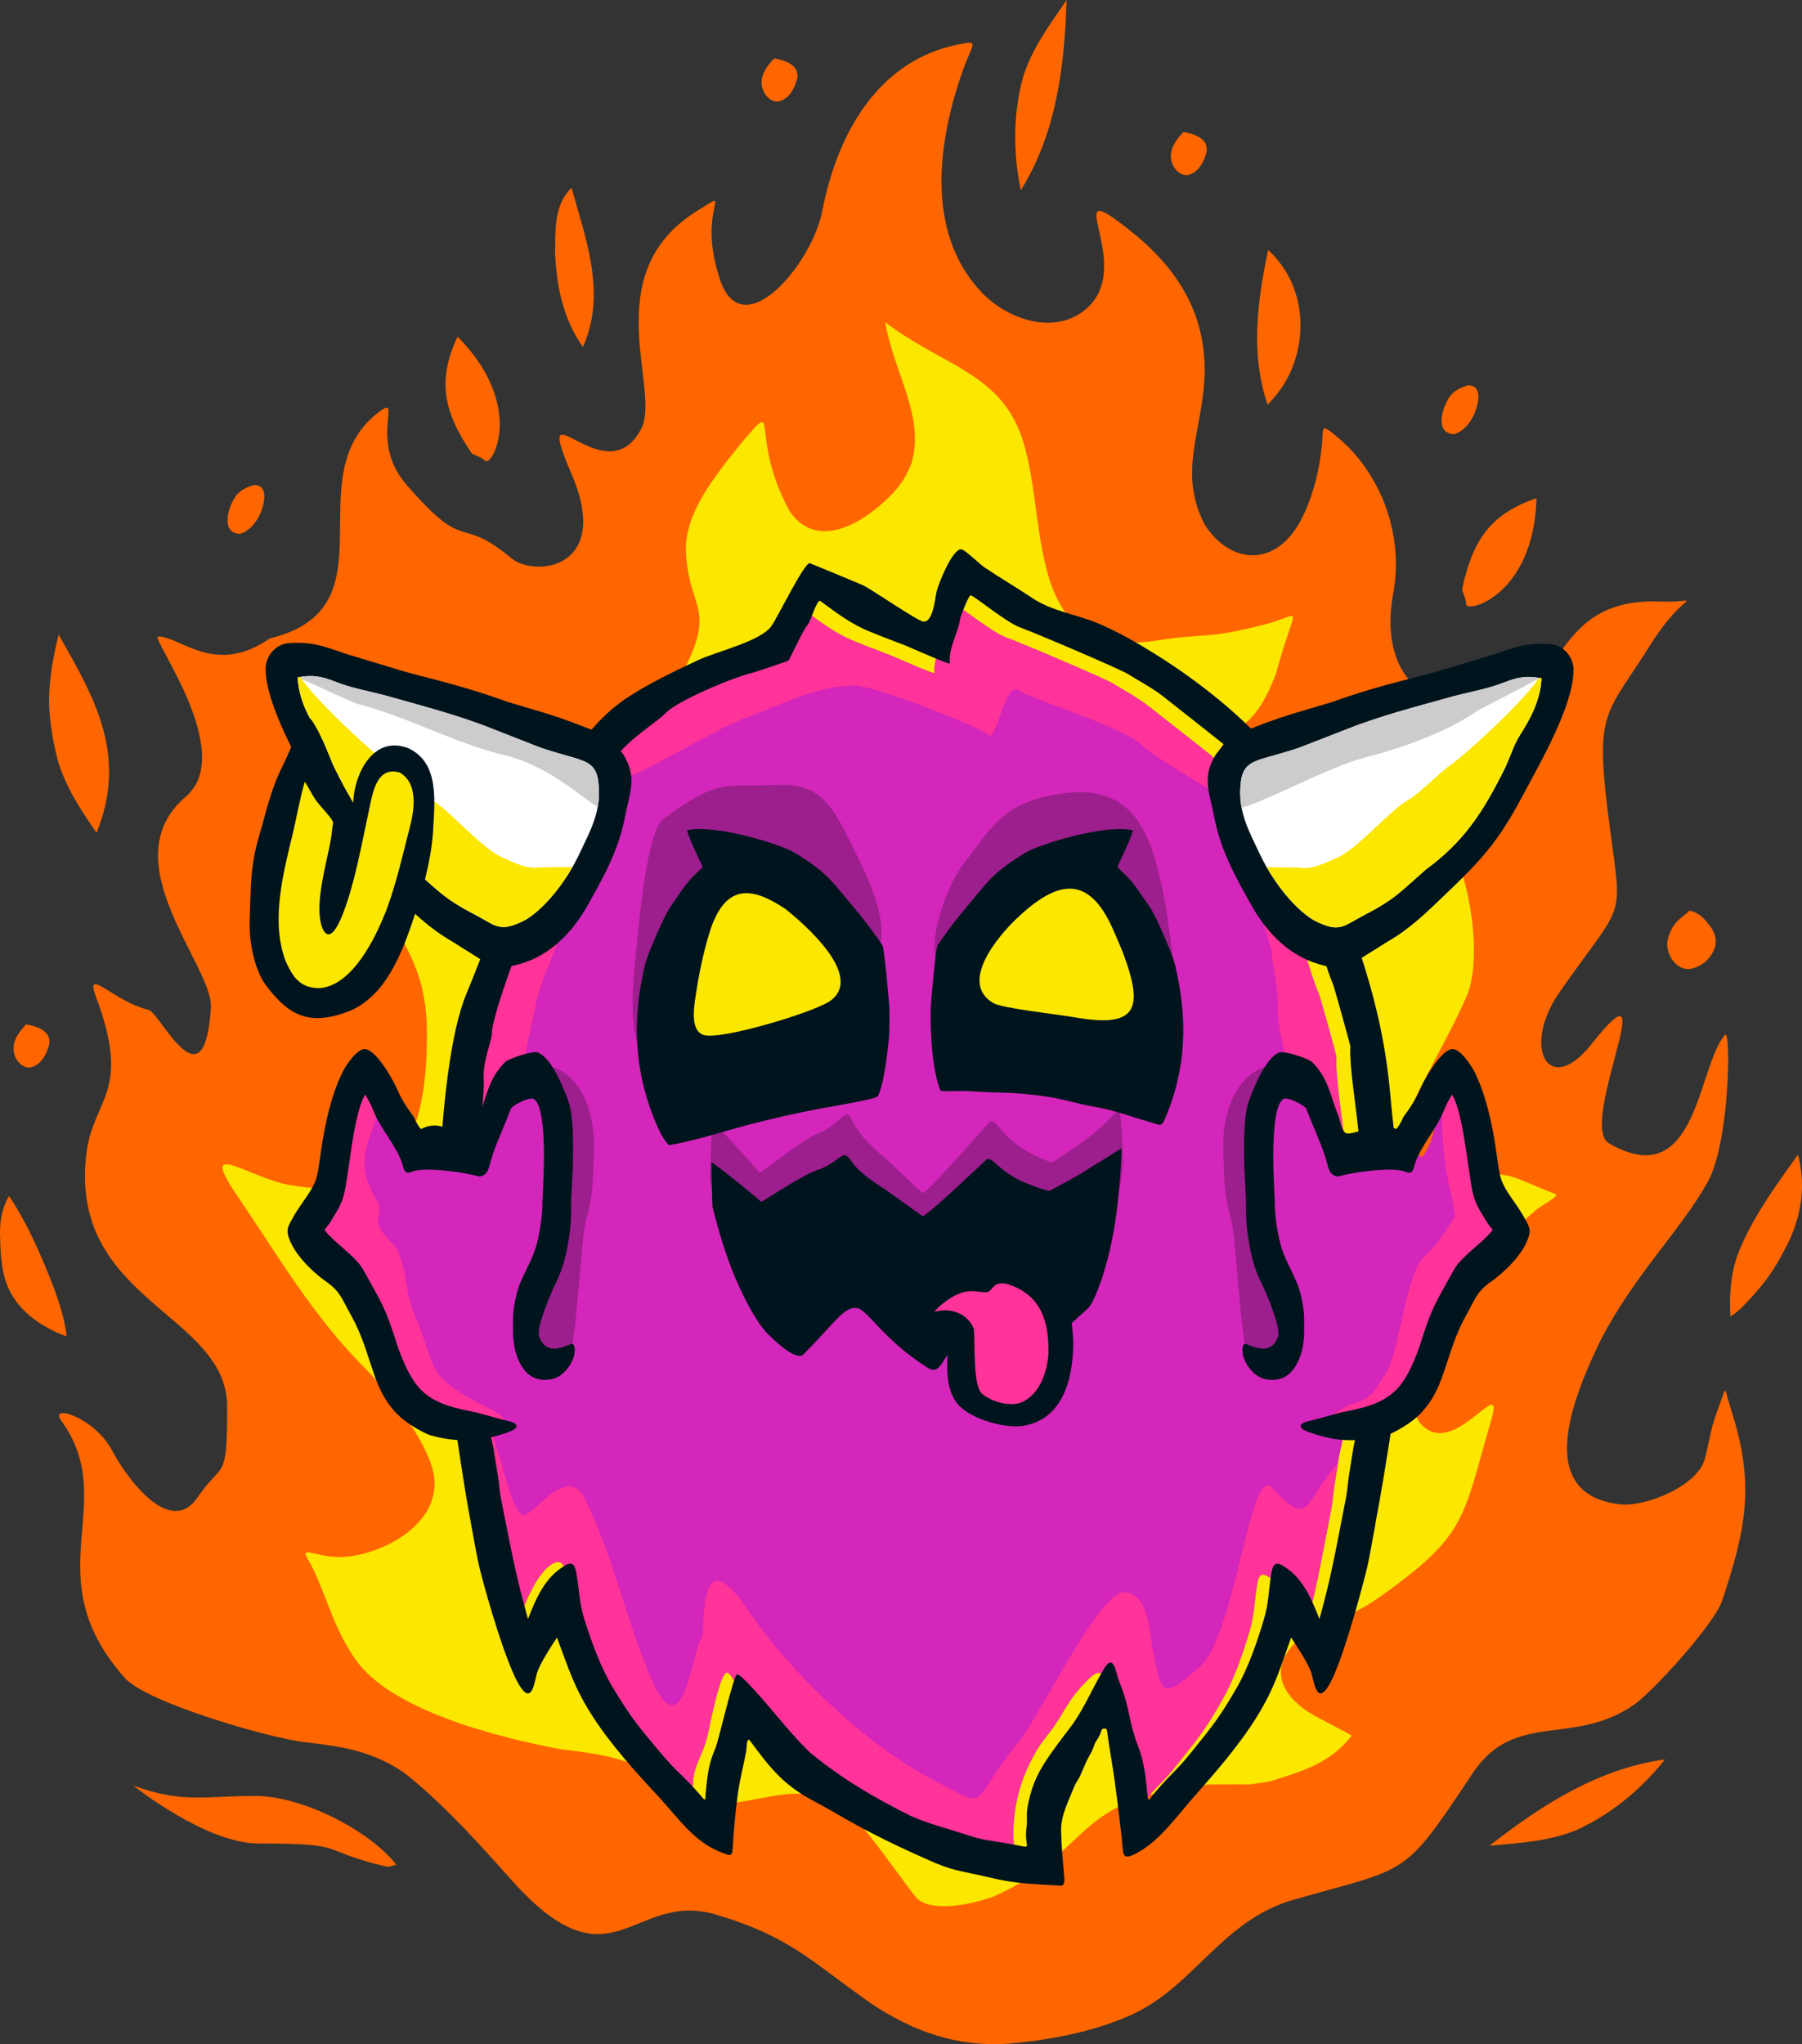 <?xml version="1.0" encoding="UTF-8"?>
<!DOCTYPE svg PUBLIC "-//W3C//DTD SVG 1.1//EN" "http://www.w3.org/Graphics/SVG/1.1/DTD/svg11.dtd">
<!-- Creator: CorelDRAW 2020 (64-Bit) -->
<svg xmlns="http://www.w3.org/2000/svg" xml:space="preserve" width="716.105mm" height="812.133mm" version="1.1" shape-rendering="geometricPrecision" text-rendering="geometricPrecision" image-rendering="optimizeQuality" fill-rule="evenodd" clip-rule="evenodd"
viewBox="0 0 42566.38 48274.44"
 xmlns:xlink="http://www.w3.org/1999/xlink"
 xmlns:xodm="http://www.corel.com/coreldraw/odm/2003">
 <rect x="0" y="0" width="42566.38" height="48274.44" fill="#333333" stroke="none"/>
 <g id="Layer_x0020_1">
  <g id="_1717689742752">
   <g>
    <g>
     <path fill="#FF6600" d="M7245.35 41148.86c-825.76,-82.36 -3777.5,-937.66 -4292.76,-1517.72 -2166.79,-2439.44 -89.06,-4123.6 -1505.61,-6080.2 -303.46,-419.35 798.24,-74.64 1206.65,711.84 299.91,577.34 1349.64,2072.31 2013.83,1098.6 603.68,-884.94 697.56,-329.69 697.56,-2145.64 0,-2216.17 -3776.16,-2490.27 -3319.34,-6007.78 166.4,-1280.4 1067.14,-1404.23 224.3,-3660.31 -283.22,-758.08 403.58,103.38 1237.65,298.9 272.46,64.05 1322.76,2359.54 1473.73,-54.69 60.9,-973.3 -2376.21,-3457.98 -595.85,-4975.36 1225.23,-1044.32 -861.59,-3784.88 -645.76,-3784.46 537.17,1.07 1333.11,944.72 2636.65,42.54 2968.74,-713.73 589.84,-3790.87 2548.86,-5326.16 634.84,-497.28 -244.46,632.69 671.7,1692.7 1465.83,1695.81 1200.73,676.87 2482.2,1741.31 554.57,460.58 2382.46,253.16 1423.9,-1982.4 -980.06,-2285.47 795.95,554.35 1645.12,-1077 478.17,-918.44 -1072.76,-3653.66 1313.34,-5138.61 945.19,-588.42 -42.63,-107.57 552.03,1634.48 540.97,1584.88 2220.88,-452.37 2418.29,-1686.29 372.59,-1842.88 1349.17,-3537.88 3255.6,-3892.7 431.35,-80.31 304.33,-37.85 76.48,567.24 -604.31,1676.19 -924.15,3842.68 396.94,5269.01 626.3,676.12 1766.6,1063.87 2509.48,406.79 1199.22,-1060.75 -802.04,-3312.56 1085.65,-1787.62 1100.51,889.05 1767.39,1981.09 1695.34,3460.61l-16.61 212.35c-117.92,1196.48 -568.01,2064.76 20.96,3218.46 569.44,893.64 1581.37,1026.42 2191.94,38.35 355.1,-574.47 562.72,-1444.38 591.27,-2124.04 10.28,-245.44 33.06,-239.85 308.44,-16.5 1057.65,858.09 1600.04,2285.15 1375.67,3661.21 -318.65,1607.63 352.65,2758.21 2004.73,2758.21 2151.91,0 1533.44,-2611.8 4301.78,-2498.48 1036.14,42.45 613.18,-344.06 -238.13,1012.79 -1030.76,1642.77 -1304.56,1542.59 -1023.41,3860.01 342.45,2821.93 518.66,1992.99 -1127.96,4351.46 -906.2,1297.98 -263.61,2515.48 759.25,1221.77 1763.99,-2231.03 -340,1917.77 406.59,2348.46 2089.83,1205.43 2083.43,-1801.91 2740.26,-2559.49 147.82,-170.47 115.95,2527.3 -403.58,3466.85 -613.97,1110.5 -1727.69,2189.4 -2523,3721.4 -566.04,1176.12 -1685.85,3647.83 444.87,3896.31 590,68.73 1851.06,-428.15 2011.61,-1089.98 149.16,-614.95 120.77,-676.05 360.33,-1311.11 157.86,-418.46 79.25,-376.66 259.88,182.37 566.19,1753.13 343.01,2810.68 -217.57,4498.12 -181.43,545.98 -1627.72,2135.62 -2072.11,2447.24 -1435.77,1006.88 -2823.7,131.3 -3814.91,1616.5 -1665.05,2506.69 -1485.05,2210.76 -4231.55,2993.63 -1715.83,488.98 -2352.64,2068.53 -3877.87,2738.91 -892.91,392.42 -1914.81,579.89 -2877.4,663.24 -1185.14,77.84 -2226.5,-281.98 -3215.66,-943.08 -1428.18,-994.64 -1902.78,-1580.69 -3693.03,-2112.05 -1963.53,-566.1 -2436.63,1841.48 -4803.2,-799.22 -381.84,-426.09 -749.84,-839.53 -1145.68,-1252.08 -436.73,-449.41 -925.26,-924.43 -1417.98,-1305.28 -740.43,-495.23 -1426.44,-607.31 -2283.92,-703.38z"/>
     <path fill="#FF6600" d="M9366.48 44042.06c-624.4,-805.21 -2218.88,-1629.47 -3328.74,-1629.47 -1187.61,0 -1732.69,180.07 -2884.33,-244.13 -12.4,-4.52 1701.07,1366.7 2954.7,1366.7 2196.55,0 1358.91,155.85 3019.9,546.22 62.57,14.7 227.46,-53.46 238.46,-39.33z"/>
     <path fill="#FCE700" d="M28554.23 42140.96c-3270.46,303.41 -2730.29,1597.03 -5057.07,2634.05 -451.52,177.12 -1418.06,401.95 -1817.85,74.72 -134.21,-109.87 -1129.22,-1585.37 -1586.99,-2006.37 -1381.28,-1270.63 -2872.1,492.69 -4267.06,-667.83 -776.97,-646.4 -1630.96,-752.41 -2589.59,-867.45 -1395.91,-265.64 -3989.46,-891.34 -4844.17,-2127 -582.41,-842 -693.05,-1626.75 -1134.53,-2389.02 -171.54,-296.1 236.63,-0.33 829.88,-22.91 945.19,-35.97 2534.47,-845.2 2106.36,-2160.33 -236.08,-725.32 -970.5,-1679.31 -1518.11,-2243.19 -1271.42,-1259.79 -2080.42,-2671.82 -3083.42,-4147.08 -870.84,-1280.82 120.84,-521.43 1092.68,-265.07 2681.1,552.13 3406.74,-1030.61 3401.75,-3555.94 -4.98,-2581.01 -1676.36,-2415.13 -1339.2,-5868.11 56.7,-581.04 214.25,-1017.72 416.24,-1554.5 168.93,-525.77 139.04,-546.55 747.78,-22.09 622.35,624.97 2066.5,2697.77 2922.32,1648.44 628.52,-770.64 167.27,-1218.81 1578.45,-1365.72 1062,-81.29 1130.89,-271.39 1655.24,-1243.45 923.12,-1711.17 170.51,-1532.25 132.55,-3063.91 26.97,-751.1 499.76,-1414.17 927.31,-1982.32l159.84 -202.74 299.59 -369.84c851.07,-987.84 95.69,-68.98 1072.12,1710.19 616.74,873.77 1595.3,340.44 2223.65,-230.74 317.46,-288.63 484.5,-506.32 647.18,-906.21 327.51,-1127.43 -410.94,-2114.27 -618.87,-3337.6 1266.92,964.59 2504.25,1161.09 3101.06,2410.62 873.84,1829.66 -80.99,5637.45 3322.11,5105.59 1206.34,-188.53 1110.56,-10.84 2568.87,-385.94 917.03,-235.83 708.24,-571.76 236.16,1178.42 -917.43,2382.79 -1513.99,-18.88 -1504.26,4469.05 -81.46,2694.98 -395.99,2248.77 2571.48,1719.3 1002.29,-178.76 828.21,-401.45 1524.82,-1103.44 271.04,-251.76 1175.33,-970.92 1486.39,-1109.11 504.34,791.41 811.37,2752.29 425.57,3637.48 -452.78,1038.82 -1058.28,1973.77 -1516.36,3088.3 -364.36,886.26 -680.4,660.28 -812.24,936.76 165.93,759.39 1128.04,883.38 1753.63,692.71l146.63 -65.93c1258.3,-724.33 1293.73,-456.97 2525.69,14.69 117.05,44.75 -296.35,246.18 -453.73,374.28 -1866.96,1612.14 -1472.71,1529.86 -2582.4,3586.41 -237.5,471.17 -566.19,1330.08 86.92,1638.26 734.73,346.68 1747.93,-1332.47 1434.58,-260.06 -694.31,2376.05 -565.16,2701.96 -2636.41,4179.76 -464.64,331.49 -872.19,480.45 -1386.34,697.48 -960.53,412.54 -1362.85,1257.66 -368.47,1968.68 340.64,224.99 737.66,392.75 1096.09,607.4 -528.31,672.1 -1180.95,838.22 -1949.21,1084.64l-468.13 66.68c-315.49,-5.5 -641.33,0 -958.55,0z"/>
     <path fill="#FF6600" d="M11140.64 10701.92c-678.83,-995.55 -807.67,-1734.33 -332.07,-2753.69 1633.16,1656.56 803,3108.58 646.08,2930.4 -73.25,-83.1 -290.03,-141.56 -314.01,-176.71z"/>
     <path fill="#FF6600" d="M34539.29 13912.26c247.46,-1179.28 690.87,-1784.08 1755.4,-2147.47 -62.81,2325.4 -1684.99,2732.93 -1665.24,2496.32 9.17,-110.39 -98.89,-307.21 -90.16,-348.84z"/>
     <path fill="#FF6600" fill-rule="nonzero" d="M42471.73 27266.24c212.3,819.91 54.59,1581.17 -344.62,2301.83 -192.42,372.93 -428.91,711.75 -703.72,1011.08 -170.52,183.06 -336.84,385.21 -547.64,507.8 -33.41,-514.11 11.05,-1048.5 197.63,-1527.66 339.07,-835.01 885.83,-1575.96 1398.36,-2293.05z"/>
     <path fill="#FF6600" fill-rule="nonzero" d="M40374.86 21844.54c103.3,128.96 178.81,289.83 147.8,470.62 0.7,1.09 -5.75,30.43 -13.5,59.47 -94.93,274.86 -332.19,469.93 -595.31,508.49 -289.86,30.14 -533.65,-285.86 -532.34,-602.55 15.85,-155.42 84.31,-339.1 184.39,-461.41 94.84,-128.16 234.03,-197.25 336.98,-313.71 197.89,29.74 347.09,170.09 471.98,339.09z"/>
     <path fill="#FF6600" fill-rule="nonzero" d="M34678.98 9099.02c305.02,1.49 265.04,332.85 188.22,568.75 -85.27,259.69 -276.01,517.21 -518.84,585.9 -426.7,-8.42 -312.16,-548.13 -143.88,-820.32 97.46,-193.29 293.08,-281 474.5,-334.33z"/>
     <path fill="#FF6600" fill-rule="nonzero" d="M24171.57 1802.3c224.71,-691.76 619.52,-1209.76 1024.01,-1802.3 -52.61,1611.7 -245.7,3140.72 -1080.53,4491.93 -3.13,-12.49 -6.1,-24.98 -9.32,-37.86 -178.2,-868.49 -172.02,-1798.34 65.85,-2651.76z"/>
     <path fill="#FF6600" fill-rule="nonzero" d="M1575.3 31555.88c-41.69,-12.27 -82.9,-25.52 -123.95,-40.78 -553.26,-231.44 -1072.99,-598.59 -1302.66,-1215.32 -125.79,-362.81 -139.38,-766.28 -148.56,-1161.55 -3.17,-307.98 48.38,-618.7 215.05,-893.23 442.88,664.78 766.05,1420.13 1062.9,2181.72 128.57,368.17 250.79,725.69 297.21,1129.16z"/>
     <path fill="#FF6600" fill-rule="nonzero" d="M617.53 24191.32c269.31,44.41 676.05,178.52 512.31,575.3 -69.07,217.17 -221.4,414.02 -431.22,444.95 -189.17,1.78 -349,-184.46 -375.47,-391.62 0,-0.8 0,-1.49 -0.35,-1.88 -0.61,-6.25 -1.31,-12.09 -1.91,-18.34 0,-0.79 0,-1.09 0,-1.88 -17.07,-248.29 149.11,-449.71 296.65,-606.52z"/>
     <path fill="#FF6600" fill-rule="nonzero" d="M1384.65 14984.22c815.34,1447.02 1654.3,2822.37 895.45,4683.3 -361.99,-526.62 -727.91,-1069.91 -915.96,-1714.05 -105.78,-411.59 -180.89,-835.93 -204.06,-1270.72 -16.07,-568.13 88.53,-1138.93 224.57,-1698.53z"/>
     <path fill="#FF6600" fill-rule="nonzero" d="M13500.25 4435.36c324.9,1169.95 839.14,2496.4 269.63,3758.82 -3.3,-5.49 -6.83,-10.44 -10.24,-15.35 -443.49,-621.87 -619.93,-1412.24 -648.44,-2235.87 9.07,-515.46 -22.85,-1115.05 389.04,-1507.6z"/>
     <path fill="#FF6600" fill-rule="nonzero" d="M6000.7 11452.65c305.01,1.49 265.04,332.85 188.22,568.75 -85.27,259.69 -276.01,517.21 -518.84,585.9 -426.69,-8.42 -312.16,-548.13 -143.88,-820.32 97.46,-193.29 293.08,-281 474.51,-334.33z"/>
     <path fill="#FF6600" fill-rule="nonzero" d="M29954.3 5901.8c1048.93,964.69 932.38,2544.18 181.81,3439.28 -61.27,74.9 -125.57,147.56 -193.02,216.79 -420.67,-1240.82 -228.84,-2482.21 11.2,-3656.07z"/>
     <path fill="#FF6600" fill-rule="nonzero" d="M27956.13 3117.11c269.31,44.4 676.05,178.51 512.31,575.29 -69.07,217.17 -221.4,414.02 -431.22,444.95 -189.18,1.78 -349,-184.46 -375.48,-391.62 0,-0.79 0,-1.49 -0.34,-1.88 -0.61,-6.24 -1.31,-12.09 -1.92,-18.34 0,-0.79 0,-1.09 0,-1.88 -17.07,-248.29 149.12,-449.71 296.65,-606.51z"/>
     <path fill="#FF6600" fill-rule="nonzero" d="M37223.27 43224.41c-675.73,269.12 -1326.47,296.36 -2040.72,363.8 1273.44,-989.29 2573.05,-1817.68 4145.88,-2038.79 -7.6,10.39 -15.32,20.65 -23.18,31.36 -554.24,691.99 -1273.49,1281.33 -2081.98,1643.63z"/>
    </g>
    <path fill="#FF6600" fill-rule="nonzero" d="M18287.79 1378.93c269.31,44.4 676.05,178.51 512.31,575.29 -69.07,217.18 -221.4,414.03 -431.22,444.95 -189.18,1.78 -349,-184.46 -375.48,-391.62 0,-0.79 0,-1.49 -0.34,-1.88 -0.61,-6.25 -1.31,-12.1 -1.92,-18.34 0,-0.8 0,-1.09 0,-1.88 -17.07,-248.3 149.12,-449.71 296.65,-606.52z"/>
   </g>
   <path fill="#D426BA" d="M26786.7 42546.71c3.09,22.24 8.87,43.72 11.57,62.88 15.82,109.95 -0.64,213.6 69.44,122.81 168.08,-217.71 350.69,-419.48 543.45,-613.92 244.2,-246.27 356.73,-404.31 571.1,-670.51 414.6,-514.51 578.94,-754.6 911.24,-1344.22 261.95,-465.01 477.22,-1086 624.34,-1593.06 114.19,-393.25 109.44,-654.3 166.53,-1029.42 26.24,-172.71 50.54,-375.12 247.42,-264.4 480.7,270.19 698.41,771.19 897.22,1278.12 55.55,-195.21 104.68,-387.08 152.65,-582.41 185.56,-755.38 314.42,-1517.06 464.87,-2276.17 39.22,-197.9 41.79,-358.4 71.63,-538.3 34.98,-210.51 65.46,-424.88 101.72,-639.13 33.18,-194.95 136.18,-582.41 143.38,-742.9 29.71,-654.94 83.46,-1019.39 233.66,-1671.63 55.55,-241.89 77.67,-529.05 101.72,-774.54 31.38,-321.11 25.46,-635.91 16.2,-957.02 -9.26,-318.02 -25.33,-632.82 -60.18,-947.63 -4.5,-40.9 -7.2,-79.6 -18.52,-119.6 -127.57,-454.46 -229.55,-1555.12 -258.99,-2043.14 -39.87,-661.11 -238.16,-1712.52 -210.39,-2254.05 0,-18.9 -381.29,-1416.88 -418.58,-1492.23 -106.09,-214.25 -409.33,-1199.42 -430.15,-1413.54 -27.78,-286.51 -453.31,-1482.72 -534.2,-1832.25 -106.35,-459.6 -402.38,-1120.72 -776.98,-1454.43 0,-59.8 -695.84,-792.15 -783.93,-903.52 -9.26,-11.7 -1314.52,-1034.56 -1475.39,-1161.61 -273.78,-216.17 -560.3,-364.32 -839.48,-538.43 -215.65,-134.39 -2266.9,-1002.29 -2543.77,-1098.6 -347.6,-121.01 -1121.62,-770.29 -1197.88,-768.23 -37.04,1.03 -232.37,478.38 -245.23,563.51 -51.83,343.1 -283.56,698.79 -242.79,1045.23 5.53,47.07 -942.1,-378.59 -1045.23,-418.71 -1071.6,-416.39 -1126.38,-390.16 -2025.79,-1057.83 -71.89,-53.24 -238.68,503.33 -293.72,560.42 -99.02,122.17 -180.67,303.24 -291.4,451.25 -353.12,458.32 -409.58,292.43 -907.38,451.24 -488.54,158.95 -1255.62,449.06 -1665.97,745.86 -228.9,165.5 -378.71,302.2 -570.07,498.83 -186.46,191.48 -545.76,418.45 -773.77,622.79 -72.14,64.55 -132.71,125.38 -199.06,195.6 -889.89,976.43 -796.79,888.09 -1355.15,2065.14 -255.65,538.82 -501.79,1225.65 -723.87,1788.26 -27.65,70.21 -112.39,208.07 -152.64,298.99 -197.91,447.52 -841.67,2118.63 -841.67,2531.17 0,182.74 -233.53,680.02 -194.31,1155.31 20.83,251.92 -150.33,1451.34 -48.61,1555.25 -2.31,81.79 -4.89,166.79 -9.26,248.7 -34.84,651.6 -149.04,3711.82 -29.96,4149.17 149.17,548.21 181.19,1360.04 205.75,1923.55 0.9,18.9 1.68,37.68 2.32,56.71 6.17,160.49 119.59,547.43 154.96,742.9 38.71,213.86 68.93,428.36 106.35,639.13 31.9,179.52 34.73,340.01 76.39,538.3 159.46,758.72 301.05,1521.04 499.47,2276.17 51.44,195.6 106.35,387.21 164.22,582.41 172.71,-449.83 475.42,-1355.92 919.85,-1582.51 262.34,-133.74 284.46,236.36 300.01,413.7 51.19,584.09 -15.04,811.96 182.48,1410.2 153.93,466.68 350.81,942.1 597.98,1367.37 358.27,591.93 533.29,829.83 968.98,1344.22 241.51,286.26 420.64,485.71 685.16,752.93 64.68,65.46 507.06,557.73 531.37,563.39 10.41,-11.06 17.1,-655.59 28.55,-746.12 47.71,-378.84 213.6,-569.04 311.08,-928.34 45.52,-167.95 76.13,-334.86 112.39,-504.49 28.16,-120.88 233.79,-1118.15 377.95,-1086.13 97.35,21.61 216.56,283.68 248.57,373.96 144.16,405.6 166.92,1018.36 601.32,1222.57 447.13,182.87 365.21,342.07 675.77,666.26 641.96,576.76 1573.77,1019.64 2360.52,1377.14 316.86,141.2 632.05,289.21 949.55,432.09 748.18,345.67 952,463.08 1807.05,490.47 267.87,8.61 180.8,-97.35 145.95,-343.1 -89.63,-693.65 42.83,-1431.67 349.78,-2057.81 171.29,-349.4 263.62,-480.05 501.4,-783.02 67.64,-86.04 121.65,-166.15 180.04,-258.61l70.73 -115.74c59.92,-100.94 121.27,-199.71 184.66,-298.34 148.02,-228.39 315.32,-412.03 511.04,-599.52 166.15,-147.88 249.87,-140.17 371.78,55.42 202.15,373.96 109.69,967.57 262.72,1431.92 112.65,342.33 241.89,581.9 316.61,950.72 23.4,128.47 40.63,258.61 58.12,387.97l15.31 115.1z"/>
   <path fill="#9C1F8D" d="M12934.09 25169.65c837.64,168.17 1124.71,1213.64 1095.39,1958.5 -26.27,667.67 1.65,1036.11 -194.45,1712.16 -91.06,313.76 -236.08,2935 -371.48,3114.09 -607.4,803.4 -1566.74,179.34 -767.6,-1422.54 500.24,-1002.94 616.76,-2205.91 467.64,-3328.16 -72.99,-549.26 -310.88,-1178.42 -310.88,-1800.18 0,-17.57 79.57,-234.19 81.38,-233.86z"/>
   <path fill="#9C1F8D" d="M29991.77 25169.65c-837.64,168.17 -1124.71,1213.64 -1095.4,1958.5 26.28,667.67 -1.64,1036.11 194.45,1712.16 91.06,313.76 236.08,2935 371.49,3114.09 607.4,803.4 1566.73,179.34 767.6,-1422.54 -500.24,-1002.94 -616.75,-2205.91 -467.64,-3328.16 73,-549.26 310.89,-1178.42 310.89,-1800.18 0,-17.57 -79.57,-234.19 -81.38,-233.86z"/>
   <path fill="#FF3399" d="M31843.69 27995.6c-31.69,-308.42 -54.85,-599.11 -66.51,-793.06 -39.91,-661.1 -238.21,-1712.57 -210.38,-2254.03 0,-18.97 -381.34,-1416.87 -418.62,-1492.26 -106.09,-214.23 -409.34,-1199.44 -430.11,-1413.51 -12.73,-130.64 -107.98,-450.31 -215.63,-792.56 -111.68,11.34 -229.92,41.31 -355.56,93.45 -139.76,58.06 -182.7,158.56 -200.77,288.05 -94.51,41.55 -64.46,-7.64 -125.14,98.38l217.27 706.09c31.94,529.47 173.18,829.6 144.85,1473.7 -13.3,301.44 559.69,2940.34 684.83,3174.61 237.39,444.15 317.13,875.42 975.76,911.14z"/>
   <path fill="#FF3399" d="M12434.67 21260.21c-71.19,185.33 -140.5,366.89 -207.66,537.02 -27.67,70.21 -112.41,208.08 -152.65,298.97 -197.9,447.52 -841.67,2118.62 -841.67,2531.16 0,182.78 -233.53,680.06 -194.36,1155.34 20.85,251.93 -150.27,1451.37 -48.62,1555.24 -2.29,81.79 -4.84,166.77 -9.2,248.72 -5.83,108.55 -13.79,284.28 -22.58,503.44 40.9,8.62 83.43,13.14 127.53,13.14 1723.57,0 1246.08,-58.95 1246.08,-1436.58 0,-1514.18 13.3,-1528.88 319.75,-2919.48 150.02,-680.97 375.34,-1036.77 549.26,-1609.59l-19.63 -79.08c-14.86,-450.81 -332.56,-717.35 -746.25,-798.31z"/>
   <path fill="#FF3399" d="M29671.28 19059.39c-82.03,-116.03 -170.79,-219.9 -264.41,-303.33 0,-59.78 -695.83,-792.15 -783.94,-903.5 -9.28,-11.75 -1314.48,-1034.63 -1475.42,-1161.67 -273.77,-216.12 -560.27,-364.34 -839.45,-538.42 -215.63,-134.42 -2266.92,-1002.28 -2543.81,-1098.6 -347.59,-121.04 -1121.6,-770.31 -1197.88,-768.26 -37.03,1.06 -232.3,478.39 -245.19,563.55 -51.82,343.07 -283.54,698.79 -242.81,1045.23 5.58,47.05 -942.1,-378.62 -1045.23,-418.7 -1071.59,-416.4 -1126.36,-390.2 -2025.75,-1057.87 -71.94,-53.21 -238.71,503.36 -293.72,560.43 -99.03,122.18 -180.73,303.25 -291.42,451.21 -353.09,458.36 -409.58,292.49 -907.36,451.3 -488.57,158.97 -1255.6,449.08 -1666.01,745.84 -228.85,165.54 -378.71,302.18 -570.03,498.85 -186.48,191.49 -545.81,418.45 -773.76,622.75 -72.17,64.62 -132.69,125.39 -199.12,195.6 -225.24,247.16 -387.49,426.09 -513.21,574.55 88.03,4.84 175.72,7.22 262.6,7.22 187.96,0 600.91,-72.42 684.91,-72.42l0 -90.57c296.52,0 2220.44,-1177.43 2810.93,-1387.89 891.35,-317.7 1710.35,-784.68 2645.87,-784.68 446.78,0 3107.03,1017.81 3180.85,1196.48 190.34,-60.68 382,-1250.76 657.49,-1094.08 504.18,286.74 2569.18,902.1 2948.54,1314.48 208.57,226.63 2498.15,1614.36 2597.84,1557.04 1.06,-0.65 34.73,-39.99 89.5,-104.53z"/>
   <path fill="#FF3399" d="M26786.7 42546.71c3.09,22.24 8.87,43.72 11.57,62.88 15.82,109.95 -0.64,213.6 69.44,122.81 168.08,-217.71 350.69,-419.48 543.45,-613.92 244.2,-246.27 356.73,-404.31 571.1,-670.51 414.6,-514.51 578.94,-754.6 911.24,-1344.22 261.95,-465.01 477.22,-1086 624.34,-1593.06 114.19,-393.25 109.44,-654.3 166.53,-1029.42 26.24,-172.71 50.54,-375.12 247.42,-264.4 480.7,270.19 698.41,771.19 897.22,1278.12 55.55,-195.21 104.68,-387.08 152.65,-582.41 185.56,-755.38 314.42,-1517.06 464.87,-2276.17 39.22,-197.9 41.79,-358.4 71.63,-538.3 30.48,-183.64 57.61,-370.1 88.09,-557.08 -841.41,1006.91 -658.67,1549.46 -1570.17,584.99 -508.73,-538.18 -853.63,3504.13 -1697.22,4236.87 -847.2,735.83 -885.13,712.69 -1088.83,-288.44 -101.72,-499.86 -102.36,-1471.92 -711.27,-1471.92 -577.53,0 -1993.12,2943.33 -2464.3,3518.28 -1234.66,1506.51 -628.2,1632.54 -1967.79,947.88 -1631.9,-833.95 -3433.53,-2563.96 -4454.85,-4066.74 -1209.58,-1779.78 -973.74,543.32 -1079.83,680.53 -222.6,287.41 -427.33,2752.74 -1214.47,902.36 -584.86,-1375.09 -885.52,-2877.74 -1552.16,-4208.46 -409.84,-818.13 -1242.63,473.49 -1448.51,406.62 -373.32,-121.27 -650.19,-2291.59 -1171.78,-2929.82 -21.73,-26.49 -47.84,-48.99 -77.29,-67.89 24.44,310.56 37.29,618.03 48.48,874.07 0.9,18.9 1.68,37.68 2.32,56.71 6.17,160.49 119.59,547.43 154.96,742.9 38.71,213.86 68.93,428.36 106.35,639.13 31.9,179.52 34.73,340.01 76.39,538.3 159.46,758.72 301.05,1521.04 499.47,2276.17 51.44,195.6 106.35,387.21 164.22,582.41 172.71,-449.83 475.42,-1355.92 919.85,-1582.51 262.34,-133.74 284.46,236.36 300.01,413.7 51.19,584.09 -15.04,811.96 182.48,1410.2 153.93,466.68 350.81,942.1 597.98,1367.37 358.27,591.93 533.29,829.83 968.98,1344.22 241.51,286.26 420.64,485.71 685.16,752.93 64.68,65.46 507.06,557.73 531.37,563.39 10.41,-11.06 17.1,-655.59 28.55,-746.12 47.71,-378.84 213.6,-569.04 311.08,-928.34 45.52,-167.95 76.13,-334.86 112.39,-504.49 28.16,-120.88 233.79,-1118.15 377.95,-1086.13 97.35,21.61 216.56,283.68 248.57,373.96 144.16,405.6 166.92,1018.36 601.32,1222.57 447.13,182.87 365.21,342.07 675.77,666.26 641.96,576.76 1573.77,1019.64 2360.52,1377.14 316.86,141.2 632.05,289.21 949.55,432.09 748.18,345.67 952,463.08 1807.05,490.47 267.87,8.61 180.8,-97.35 145.95,-343.1 -89.63,-693.65 42.83,-1431.67 349.78,-2057.81 171.29,-349.4 263.62,-480.05 501.4,-783.02 67.64,-86.04 121.65,-166.15 180.04,-258.61l70.73 -115.74c59.92,-100.94 121.27,-199.71 184.66,-298.34 148.02,-228.39 315.32,-412.03 511.04,-599.52 166.15,-147.88 249.87,-140.17 371.78,55.42 202.15,373.96 109.69,967.57 262.72,1431.92 112.65,342.33 241.89,581.9 316.61,950.72 23.4,128.47 40.63,258.61 58.12,387.97l15.31 115.1z"/>
   <path fill="#00141E" d="M11017.52 23468.86c409.97,-981.97 757.82,-2001.61 1165.6,-2990.78 556.57,-1350.01 1347.05,-3149.59 2622.35,-3994.99 500.75,-331.91 1133.06,-636.17 1685.77,-894.13 425.52,-198.43 1456.75,-440.83 1720.62,-790.1 154.7,-204.86 777.24,-1510.37 918.05,-1498.54 9.77,0.77 1217.94,502.04 1265.01,525.7 239.71,121.14 1283.4,843.86 1417.53,853.24 228.9,15.82 272.24,-534.84 309.92,-702.14 43.21,-191.73 376.79,-1014.76 578.17,-1004.21 99.28,5.15 420.77,337.05 561.84,431.19 367.66,245.74 748.56,470.28 1130.88,724.13 470.92,312.87 1036.49,376.79 1558.72,598.23 465.14,197.14 926.41,463.98 1357.34,733.51 963.58,602.48 2091.11,1476.03 2809.84,2376.85 9.65,12.22 20.32,28.67 29.96,40.9 244.59,305.67 446.61,601.06 610.58,950.71 162.16,346.18 284.46,733.65 420.77,1092.43 793.31,2087.25 1466.13,3719.54 1660.57,5931.14 175.54,1997.62 591.29,3788.07 386.17,5820.93 -28.42,281.11 -61.59,481.34 -115.73,761.81 -17.49,91.05 0,78.7 -39.23,138.62 -20.83,31.51 -198.17,1117.64 -217.46,1243.4 -110.08,717.96 -227.88,1435.4 -363.03,2150.14 -3.48,18.78 -3.86,37.94 -6.95,53.63 -68.54,343.35 -125.9,739.56 -208.19,1070.44 -160.49,645.04 -592.32,2221.9 -890.28,2716.74 -280.21,465.39 -343.86,-79.47 -407.01,-289.6 -66.49,-221.32 -346.82,-645.3 -481.08,-846.81 -261.18,730.3 -382.83,1181.16 -804.76,1863.62 -412.79,668.06 -961.65,1299.6 -1463.81,1866.84 -436.72,493.68 -834.73,1073.53 -1382.81,1363.26 -363.15,191.87 -306.83,12.73 -346.95,-340.01 -74.2,-645.04 -148.53,-1285.58 -254.62,-1926.51 -31.25,-190.46 -62.76,-376.28 -86.29,-568.14 -4.5,-37.04 -5.78,-106.09 -53.62,-110.98 -83.08,-6.3 -79.09,30.61 -107.12,105.06 -36.14,96.19 -68.16,133.35 -118.57,217.46 -38.71,64.55 -46.94,135.28 -86.55,210.13 -44.75,84.49 -87.31,155.73 -129.37,244.21 -55.29,117.92 -101.85,242.91 -157.01,357.88 -58.51,117.28 -85.9,119.09 -145.96,272.5 -128.08,322.52 -301.81,652.25 -295.77,1006.4 5.91,337.69 37.29,674.62 67.77,1010.51 5.53,60.44 41.15,292.69 -65.33,286.39 -648.64,-37.04 -1071.6,-39.09 -1716.38,-197.66 -475.68,-117.02 -772.74,-132.84 -1247.52,-331.91 -770.68,-333.7 -1517.45,-689.79 -2244.79,-1110.94l-53.88 -31.12c-203.18,-120.49 -408.94,-232.76 -617.01,-344.25 -692.23,-370.11 -1008.32,-779.81 -1463.94,-1396.18 -93.1,-126.28 -80.89,149.69 -98.63,245.62 -64.43,350.04 -145.7,632.95 -195.98,1000.48 -58.25,426.04 -96.57,849 -121.78,1278.25 -12.09,226.59 -76.13,176.05 -272.75,100.82 -649.93,-249.09 -1007.81,-808.74 -1503.17,-1341.26 -526.74,-566.09 -1098.99,-1197.62 -1530.95,-1866.84 -439.8,-681.31 -568.91,-1133.32 -844.11,-1863.62 -131.81,201.51 -411.25,625.88 -474.01,846.81 -59.8,210.38 -118.69,755.76 -409.32,289.6 -308.25,-494.07 -767.47,-2071.44 -929.63,-2716.74 -83.07,-330.62 -145.06,-726.95 -210.51,-1070.44 -195.85,-1029.16 -327.79,-2074.78 -499.47,-3097.9 -24.82,-148.02 -79.34,-298.99 -85.64,-427.97 -21.61,-453.43 -105.32,-979.26 -145.57,-1441.95 -6.05,-69.31 -10.42,-138.63 -16.2,-207.81 -5.79,-69.31 -13.24,-141.71 -16.2,-210.77 -40.9,-935.15 -41.66,-1870.05 2.31,-2801.87 83.21,-1763.06 275.84,-3478.54 645.17,-4363.41zm16155.36 18995.93c172.96,-217.59 355.83,-419.1 550.39,-613.79 242.53,-242.92 360.07,-400.58 575.86,-667.42 417.81,-516.96 583.7,-752.04 925,-1344.35 264.52,-459.09 477.86,-1082.53 628.96,-1589.84 117.15,-392.99 109.82,-651.86 168.85,-1029.41 26.62,-170.13 52.98,-371.9 252.05,-261.31 480.69,267.09 696.1,768.23 892.72,1275.04 55.55,-195.21 105.84,-386.82 154.96,-582.42 189.17,-755.12 320.85,-1513.84 471.69,-2272.94 38.71,-194.83 42.44,-358.79 71.76,-535.22 35.37,-213.98 66.62,-425.01 101.72,-639.12 32.02,-195.08 141.07,-582.29 147.88,-742.91 27.91,-651.73 78.83,-1016.3 229.03,-1668.54 55.68,-241.76 74.2,-525.71 99.4,-774.41 32.53,-321.11 17.36,-635.91 9.26,-953.93 -8.1,-318.02 -29.96,-632.83 -64.68,-947.63 -4.5,-40.9 -6.81,-79.35 -18.52,-119.6 -131.68,-454.07 -231.73,-1551.91 -261.31,-2040.06 -39.87,-657.77 -238.3,-1709.31 -210.52,-2250.83 0,-18.9 -382.19,-1413.15 -418.58,-1489.02 -102.36,-213.73 -404.82,-1199.42 -425.4,-1410.45 -28.03,-286.51 -453.69,-1482.72 -534.19,-1829.03 -106.86,-459.61 -397.75,-1120.85 -774.8,-1454.43 0,-56.71 -696.35,-790.1 -781.61,-900.44 -9.52,-12.35 -1308.86,-1035.72 -1468.45,-1161.61 -275.2,-217.2 -561.58,-362.65 -837.16,-535.22 -216.94,-135.92 -2262.02,-1003.18 -2536.83,-1098.73 -349.53,-121.65 -1119.18,-770.17 -1195.57,-768.11 -39.22,1.03 -232.11,478.38 -245.1,563.51 -51.83,339.76 -283.95,698.79 -242.79,1045.11 5.15,44.11 -939.27,-380.13 -1038.42,-418.71 -1073.26,-417.81 -1126.25,-390.29 -2023.47,-1057.71 -71.76,-53.37 -236.49,503.07 -293.71,560.3 -100.05,100.18 -356.08,676.94 -455.49,846.94 -25.46,18.77 -793.31,277 -874.2,295.9 -432.47,100.69 -1766.53,662.27 -2032.6,947.5 -180.29,193.28 -691.85,500.37 -1031.48,872.14 -888.35,972.45 -789.32,887.32 -1352.84,2058.84 -116.38,242.02 -724.9,1802.93 -733,1813.35 -195.47,251.02 -995.59,2458.89 -980.55,2798.78 8.1,182.74 -235.07,680.41 -194.18,1155.32 21.61,252.17 -148.14,1451.34 -46.29,1552.03 -2.32,81.92 -5.4,167.05 -9.26,248.83 -30.86,648.52 -168.2,3705.78 -53.24,4142.87 144.16,548.34 169.49,1356.83 191.99,1923.55 0.77,18.9 -0.26,37.81 0,53.5 2.06,160.62 111.49,548.08 145.7,742.91 37.42,214.37 65.97,425.27 103.9,639.12 31.51,176.57 32.54,340.01 71.89,535.22 152.52,758.59 290.24,1517.19 483.27,2272.94 49.76,194.83 104.03,387.21 157.28,582.42 196.5,-506.8 413.95,-1008.33 897.22,-1275.04 201.26,-111.11 228.65,91.43 256.68,261.31 62.24,377.82 57.09,636.17 180.42,1029.41 158.82,507.19 382.96,1127.92 661.24,1589.84 355.44,589.62 525.45,827.65 959.85,1344.35 224.66,267.22 348.49,425.65 598.87,667.42 202.93,195.72 396.59,395.56 578.17,613.79 75.1,90.4 53.11,-12.6 64.68,-122.68 45.26,-435.81 60.05,-667.16 238.29,-1078.67 69.96,-182.35 422.06,-1703.39 500.12,-1718.82 126.02,-24.82 1002.28,1055.27 1122.13,1192.74 110.47,126.93 221.71,251.79 335.38,375.76 79.47,86.16 160.11,167.3 244.08,249.22l47.84 44.49c727.86,599 1523.87,1066.07 2367.21,1482.47 398.01,179.52 904.42,305.8 1329.82,447.52 392.61,130.65 569.04,130.91 957.02,198.81 688.12,120.5 351.97,163.32 440.7,-404.3 17.74,-113.43 -7.85,-242.79 11.7,-391.96 27.52,-209.36 86.03,-426.81 161.13,-624.08l18.14 -45.01c60.82,-144.03 132.07,-277.13 214.24,-409.97 198.04,-317.63 449.44,-632.95 675.13,-933.23 306.71,-436.59 478.9,-876.77 745.61,-1317.47 230.96,-381.67 274.55,73.05 347.47,264.53 147.88,388.75 185.69,516.45 273.01,934.39 33.44,159.84 78.58,318.66 127.44,474.39l19.03 53.24 23.66 62.11c175.02,437.23 193.02,802.44 244.59,1260.76 7.98,64.17 27.91,41.92 59.8,5.79z"/>
   <path fill="#00141E" d="M11971.8 16568.68c205.77,65.23 413.62,124.4 620.74,185.63 476.24,138.33 812.63,255.1 1272.1,436.55 546.66,212.34 487.99,143.36 863.88,632.41 338.96,559.45 137.42,901.65 23.83,1521.67 -166.73,803.79 -523.67,1419.89 -924.23,2127.44 -430.43,716.95 -1027.11,1231.56 -1835.15,1357.29 -356.11,55.41 -586.33,-145.76 -873.12,-320.66 -146.73,-89.49 -291.75,-182.58 -437.2,-274.21 -540.86,-310.2 -926.9,-692.2 -1372.81,-1121.85 -346.16,-331.73 -694.12,-666.95 -999,-1040.96 -321.12,-393.95 -579.78,-819.56 -819.47,-1273.65 -397.13,-752.36 -1221.16,-2150.58 -1215.91,-3008.31 1.9,-310.87 245.55,-579.93 544.75,-601.55 559.82,-40.44 858.93,82.45 1356.07,254.16 426.36,132.11 855.6,255.66 1281.56,389.04 275.97,79.6 554.95,149.64 833.27,221.65 573.85,148.48 1124.85,314.21 1680.7,515.35z"/>
   <path fill="white" d="M11633.7 17212.27c-815.52,-326.88 -1698.3,-551.85 -2547.27,-792.45 -414.78,-108.86 -759.63,-161.66 -1166.39,-320.62 -323.34,-126.35 -533.6,-170.42 -888.28,-102.7 20.29,496.81 255.06,948.48 508.3,1342.34 153.97,239.45 242.68,557.09 379.74,831.72 503.68,1002.87 942.62,1685.57 1839.06,2346.05 575.85,504.25 733.95,705.84 1437.91,1070.92 533.95,276.86 596.55,455.55 1223.26,131.51 513.5,-314.73 1000.35,-992.13 1259.6,-1541.08 283.43,-600.12 537.11,-1036.82 452.81,-1718.96 -45.07,-364.61 -221.02,-456.71 -543.81,-556.05 -86.41,-26.6 -175.64,-49.9 -262.86,-74.81 -183.15,-54.6 -362.17,-105.18 -543.25,-166.97l-63.14 -23.49c-361.15,-143.74 -724.95,-280.45 -1085.69,-425.44z"/>
   <path fill="#CCCCCC" d="M11633.73 17212.24c-815.55,-326.82 -1698.36,-551.81 -2547.25,-792.4 -414.84,-108.88 -759.63,-161.68 -1166.43,-320.65 -323.36,-126.3 -533.58,-170.39 -888.31,-102.73l0.08 1.89c369.18,144.27 1253.96,582.84 1430.59,628.83 1198.7,312.37 2272.91,923.86 3475.64,1212.99 1027.25,247 1787.78,989.8 2181.03,1214.71 32.6,-182.3 40.48,-376.41 13.38,-595.9 -45.08,-364.58 -221.05,-456.64 -543.84,-555.99 -86.39,-26.52 -175.64,-49.92 -262.84,-74.81 -183.12,-54.6 -362.12,-105.19 -543.35,-167.02l-63.07 -23.49c-361.14,-143.7 -724.9,-280.42 -1085.63,-425.43z"/>
   <path fill="#FCE700" d="M7094.66 15985.43c-20.47,3.3 -41.42,6.97 -62.89,11.07 20.28,496.82 255.05,948.48 508.29,1342.36 153.97,239.45 242.67,557.08 379.74,831.72 503.69,1002.87 942.63,1685.57 1839.07,2346.04 575.85,504.25 733.95,705.84 1437.92,1070.92 533.94,276.86 596.54,455.55 1223.26,131.52 423.46,-259.55 828.78,-765.73 1103.3,-1243.13 -209.16,0.77 -780.2,6.54 -783.76,7.1 -309.89,48.72 -578.65,-111.32 -839.92,-217.39 -518.29,-210.41 -1263.47,-1124.3 -1704.6,-1378.03 -314.46,-180.9 -734.15,-642.89 -990.9,-819.07 -392.46,-269.29 -1841.13,-1616.23 -2109.52,-2083.11z"/>
   <path fill="#00141E" d="M6115.07 19761.39c185.14,-616.85 257.83,-1051.03 547.71,-1646.69l33.3 -68.46c111.28,-225.9 198.6,-439.27 289.65,-673.28 34.04,-88.16 68.29,-169.72 106.6,-256.08 172.59,-346.47 273.34,-114.69 400.9,108.57 267.58,468.16 258.95,967.8 618.99,1385.15 199.99,231.83 57.92,212.43 -48.35,428.81 -11.96,24.37 144.96,20.86 242.83,117.06 124.21,122 36.29,59.26 37.22,-166.38 2.58,-624.09 397.62,-1523.32 1141.32,-1368.18 56.75,11.8 102.17,26.52 155.87,45.01 753.18,350.09 624.84,1269.28 584.39,2021.05 -53.86,693.88 -256.91,1381.37 -471.15,2050.1 -279.68,817.07 -655.46,1778.24 -1490.68,2135.5 -917.61,358.14 -1421.47,144.89 -1980.18,-602.94 -277.39,-371.34 -406.98,-1050.81 -386.08,-1549.24 30.63,-729.3 5.91,-1229.18 217.65,-1959.99z"/>
   <path fill="#FCE700" d="M9685.81 19516.24c112.02,-431.12 181.64,-1031.1 -244.11,-1272.66 -564.48,-160.72 -644.39,516.18 -737.78,947.62 -113.55,524.54 -209.88,1040.84 -345.49,1562.61 -47.78,181.23 -444.3,1739.5 -728.95,1197.11 -266.61,-593.47 177.69,-1807.83 216.49,-2361.09 7.25,-103.93 36.91,-155.31 8.24,-204.06 -114.51,-194.47 -325.16,-359.15 -461.39,-593.84 -64.94,-111.86 -122.13,-221.4 -192.6,-330.22 -116.39,380.39 -194.75,859.67 -293.41,1262.36 -223.58,912.19 -485.37,1967.44 -200.47,2855.97l20.9 65.05c45.28,117.87 92.63,208.31 154.66,316.06l77.27 114.56c163.67,191.53 337.97,256.77 587.44,261.19 791.07,-61.87 1342.3,-1217.87 1599.69,-1895.8 228.37,-626.38 373.36,-1282.2 539.51,-1924.86z"/>
   <path fill="#00141E" d="M31472.61 16576.7c-205.77,64.67 -413.63,123.28 -620.74,183.94 -476.24,137.04 -812.63,252.88 -1272.1,433.09 -546.65,210.85 -487.99,142.03 -863.88,630.06 -338.96,558.52 -137.42,901.28 -23.83,1521.61 166.73,804.24 523.68,1421.32 924.24,2129.96 430.43,718.13 1027.11,1234.35 1835.15,1362.28 356.11,56.39 586.33,-144.16 873.12,-318.28 146.73,-89.09 291.74,-181.78 437.2,-273.02 540.86,-308.72 926.9,-689.67 1372.81,-1118.1 346.16,-330.79 694.12,-665.06 998.99,-1038.25 321.12,-393.07 579.78,-817.98 819.47,-1271.41 397.13,-751.29 1221.17,-2147.25 1215.91,-3005 -1.9,-310.87 -245.56,-580.6 -544.75,-603.03 -559.82,-41.97 -858.93,80.1 -1356.07,250.47 -426.36,130.95 -855.6,253.32 -1281.56,385.54 -275.97,78.84 -554.95,148.13 -833.27,219.37 -573.86,146.93 -1124.86,311.15 -1680.7,510.78z"/>
   <path fill="white" d="M31810.69 17221.22c815.52,-324.66 1698.3,-547.22 2547.27,-785.51 414.78,-107.73 759.62,-159.59 1166.39,-317.44 323.34,-125.47 533.59,-168.97 888.28,-100.28 -20.29,496.76 -255.06,947.78 -508.3,1340.96 -153.97,239.04 -242.68,556.43 -379.75,830.68 -503.67,1001.51 -942.62,1683.01 -1839.06,2341.05 -575.85,502.69 -733.95,703.84 -1437.92,1067 -533.95,275.41 -596.54,453.93 -1223.26,128.19 -513.5,-316.12 -1000.34,-994.86 -1259.6,-1544.51 -283.43,-600.89 -537.11,-1038.28 -452.81,-1720.2 45.07,-364.48 221.02,-456.11 543.81,-554.57 86.42,-26.36 175.64,-49.41 262.86,-74.09 183.15,-54.1 362.18,-104.2 543.25,-165.49l63.14 -23.31c361.15,-142.76 724.95,-278.47 1085.68,-422.47z"/>
   <path fill="#CCCCCC" d="M31810.68 17221.19c815.47,-324.59 1698.28,-547.21 2547.25,-785.5 414.84,-107.73 759.64,-159.55 1166.43,-317.45 310.89,-120.63 517.15,-165.46 847.75,-107.74 -580.96,323.94 -1407.6,724.82 -1536.27,814.99 -677.69,474.94 -1806.1,864.65 -2605.55,1067.72 -793.88,201.67 -2360.28,1044.82 -2901.41,1183.26 -35.56,-188.04 -45,-388.07 -16.92,-615.28 45.08,-364.5 221.05,-456.14 543.84,-554.6 86.38,-26.36 175.64,-49.43 262.84,-74.07 183.12,-54.11 362.12,-104.2 543.18,-165.54l63.14 -23.32c361.22,-142.72 724.98,-278.45 1085.71,-422.48z"/>
   <path fill="#FCE700" d="M36349.74 16006.74c20.47,3.35 41.42,7.09 62.89,11.24 -20.28,496.76 -255.06,947.78 -508.29,1340.97 -153.97,239.03 -242.67,556.41 -379.74,830.68 -503.68,1001.5 -942.62,1682.99 -1839.06,2341.03 -575.86,502.69 -733.95,703.85 -1437.92,1067 -533.94,275.41 -596.54,453.93 -1223.26,128.19 -423.46,-260.7 -828.78,-767.98 -1103.31,-1246.14 209.16,1.34 780.2,8.67 783.77,9.24 309.89,49.56 578.65,-109.75 839.92,-215.1 518.29,-209 1263.47,-1120.86 1704.6,-1373.4 314.46,-180.04 734.15,-640.89 990.9,-816.37 392.46,-268.22 1841.13,-1611.22 2109.52,-2077.36z"/>
   <path fill="#D426BA" d="M12819.31 25697.26c455.35,392.56 387.47,1662.15 354.28,2226.08l-2.84 47.55 -3.25 52.52c-10.39,182.53 -16.95,356.08 -15.81,539.21 3.87,279.55 -29.81,526.38 -77.22,801.14 -113.74,602.02 -242.34,738.44 -473.16,1262.27 -124.08,282 -199.16,1011.3 -159.74,1325.56 45.44,359.93 181.6,635.19 88.91,1010.72 -430.78,936.17 -1276.38,595.49 -2049.56,467.8 -889.8,-147.11 -879.34,-568.26 -1199.1,-1239.46 -84.93,-178.56 -224.64,-352.14 -324.67,-551.17 -140.67,-279.65 -241.87,-526.78 -403.41,-804.89 -394.45,-692.97 -266.45,-576.96 -876.88,-1116.7 -260.06,-260.47 -354.34,-601.82 -256.2,-960.31 76.74,-281.26 291.41,-247.81 393.47,-714.26 81.23,-369.85 120.62,-780.84 191.36,-1164.03l19.09 -102.52c9.61,-51.83 17.32,-102.15 25.09,-154.25 46.73,-341.63 160.84,-913.75 467.93,-1122.07 327.3,-221.91 550.01,484.73 589.57,700.57 69.37,369.58 253.76,816.26 499.4,1110.25 469.96,-227.83 1172.97,37.35 1812.49,154.27 118.56,21.64 123.2,-212.82 140.57,-311.56 71.22,-402.73 564.2,-2026.72 1236.01,-1475.9l23.69 19.21z"/>
   <path fill="#FF3399" d="M11902.16 33553.72c-421.9,120.55 -935.85,-43.52 -1421.22,-123.66 -889.79,-147.06 -879.36,-568.23 -1199.11,-1239.43 -84.91,-178.6 -224.66,-352.1 -324.68,-551.15 -140.66,-279.68 -241.91,-526.76 -403.42,-804.88 -394.39,-692.96 -266.46,-577.02 -876.9,-1116.75 -260.05,-260.46 -354.32,-601.81 -256.19,-960.32 76.77,-281.24 291.42,-247.74 393.49,-714.23 81.21,-369.84 120.62,-780.82 191.32,-1164.05l19.13 -102.48c9.61,-51.89 17.32,-102.15 25.13,-154.29 46.72,-341.59 160.78,-913.76 467.88,-1122.08 192.97,-130.81 349.56,61.09 453.68,284.85 2.38,89.51 3.7,194.86 1.89,208.49 -114.72,852.83 -695.75,1310.45 -104.21,2293.44 289.7,481.35 -261.04,439.72 416.4,1096.63 292.08,283.21 289.46,1174.73 487.27,1625.28 595,1355.29 190.18,1448.41 1720.04,2222.34 295.28,149.36 431.84,244.45 409.5,322.29z"/>
   <path fill="#00141E" fill-rule="nonzero" d="M13536.99 27125.38l0 8.62c3.86,313 -12.47,605.69 -24.43,809.39l-18.26 360.07c-2.7,86.93 -3.99,171.67 -3.6,255.14 2.06,156.5 -6.05,301.17 -20.83,442.25 -15.43,145.83 -36.52,281.5 -60.44,420l-1.41 5.4c-92.33,489.18 -192.51,696.48 -339.24,1000.48 -95.67,217.85 -400.96,928.22 -333.7,1138.34 137.47,377.04 435.43,313.01 733.65,181.58 71.37,-32.79 88.09,11.06 105.32,85.9 33.82,299.12 -248.83,684.78 -546.02,738.53 -389.51,70.47 -632.95,-108.67 -785.08,-462.43 -83.33,-193.8 -116.77,-402.12 -123.58,-611.87 -4.76,-431.05 -9,-585.5 103.14,-1009.23l19.54 -65.06c14.79,-47.58 29.58,-85.9 48.22,-131.81 57.1,-129.75 115.22,-249.74 167.18,-357.37 123.07,-254.88 207.17,-429.13 282.39,-825.08 23.02,-135.67 42.57,-261.05 54.91,-376.27 12.6,-121.78 19.68,-240.99 18,-363.8l0 -2.7c5.78,-143.65 33.82,-596.44 37.42,-1086.13 -4.89,-638.48 -60.7,-1277.74 -267.99,-1333.29 -112.01,-29.96 -489.44,163.71 -515.42,241.38 -113.94,300.01 -240.73,583.7 -355.95,878.06 -55.55,141.71 -97.86,276.87 -137.86,423.6 -39.09,151.1 -75.75,262.85 -241.12,294.87l-47.58 -8.23c-359.68,-103.26 -1263.2,-220.03 -1547.66,-107.25 -202.15,80.12 -187.37,-51.57 -247.55,-223.5 -137.6,-392.99 -500.11,-797.56 -655.71,-1183.22 -63.66,-155.34 -116.77,-269.54 -206.79,-412.28 -259.63,406.5 -370.49,1712.4 -477.61,2254.43 -66.87,338.08 -175.15,464.74 -341.94,748.56 -51.44,87.32 -106.35,141.85 -142.36,189.55 24.3,36.65 61.21,80.12 113.55,133.87 229.28,235.33 487.9,415.5 702,663.56l61.09 83.72c52.72,83.33 100.69,172.83 148.27,259.38l156.37 280.99c295,521.97 376.4,805.78 556.05,1359.65 363.67,996.75 660.47,1305.38 1717.28,1505.35 277.51,55.81 562.22,153.03 844.37,220.03 63.53,15.04 309.53,61.47 217.07,176.95 -83.46,104.03 -655.46,240.48 -784.7,259.12 -194.18,28.16 -385.66,30.48 -581.26,22.24l-23.53 -1.03c-33.05,-2.44 -65.97,-5.27 -98.89,-8.23 -33.56,-3.22 -66.1,-7.2 -99.53,-11.57 -144.41,-20.06 -281.62,-50.16 -421.54,-90.66l-31.12 -9.26c-131.81,-52.59 -240.22,-115.35 -361.1,-187.88 -249.86,-151.61 -426.3,-307.6 -599.13,-543.96l-23.28 -32.92c-204.34,-303.88 -287.93,-569.94 -402.63,-912.52 -142.36,-430.29 -236.11,-736.22 -457.55,-1140.65l-35.11 -60.7c-211.15,-390.03 -239.83,-529.81 -623.7,-788.43 -323.04,-244.98 -743.54,-664.59 -837.67,-1069.41 -34.08,-146.48 45.26,-258.48 114.7,-386.57 126.15,-232.37 255.4,-386.56 392.22,-599.9 50.67,-79.09 88.99,-150.2 128.22,-235.59 23.92,-56.97 38.83,-105.32 54.52,-164.86 44.63,-204.85 70.86,-422.69 100.69,-630.76 86.8,-589.87 234.18,-1274.91 499.99,-1810.64 72.14,-145.32 345.54,-576.11 544.09,-546.02 203.69,30.99 462.05,430.42 559.91,594.5 276.61,463.46 166.02,443.01 585.24,1016.3 47.84,125.38 135.03,249.48 153.93,266.83 35.75,32.66 76.77,-67.51 337.18,-73.68 212.18,0.77 667.42,200.22 826.23,190.58 133.87,-8.23 172.07,-321.5 220.93,-438.52 194.56,-480.18 220.03,-852.72 613.92,-1251.38 79.22,-80.24 660.35,-274.17 779.3,-223.76 312.23,132.2 574.31,778.4 694.43,1090.5 64.04,166.66 86.03,309.14 104.42,485.96l8.74 88.35c16.71,203.57 20.57,411 18.39,604.4z"/>
   <path fill="#D426BA" d="M30260.59 25697.26c-455.35,392.56 -387.47,1662.15 -354.28,2226.08l2.84 47.55 3.25 52.52c10.39,182.53 16.95,356.08 15.81,539.21 -3.86,279.55 29.81,526.38 77.22,801.14 113.74,602.02 242.34,738.44 473.16,1262.27 124.08,282 199.16,1011.3 159.74,1325.56 -45.44,359.93 -181.59,635.19 -88.91,1010.72 430.78,936.17 1276.38,595.49 2049.56,467.8 889.81,-147.11 879.34,-568.26 1199.1,-1239.46 84.93,-178.56 224.64,-352.14 324.67,-551.17 140.67,-279.65 241.87,-526.78 403.41,-804.89 394.45,-692.97 266.45,-576.96 876.88,-1116.7 260.06,-260.47 354.34,-601.82 256.2,-960.31 -76.74,-281.26 -291.41,-247.81 -393.47,-714.26 -81.23,-369.85 -120.62,-780.84 -191.36,-1164.03l-19.09 -102.52c-9.61,-51.83 -17.32,-102.15 -25.09,-154.25 -46.73,-341.63 -160.84,-913.75 -467.93,-1122.07 -327.3,-221.91 -550.01,484.73 -589.57,700.57 -69.37,369.58 -135.57,830.15 -381.22,1124.13 -304.24,-147.53 -440.87,-288.46 -786.64,-110.4 -470.22,263.39 -32.76,627.03 -772.36,176.56 -304.41,-185.52 -367.5,21.98 -615.08,67.25 -118.56,21.64 -123.19,-212.81 -140.57,-311.56 -71.22,-402.73 -320.79,-2019.75 -992.6,-1468.93l-23.69 19.21z"/>
   <path fill="#FF3399" d="M31239.08 33569.08c409.75,89.58 897.75,-62.73 1359.89,-139.02 889.79,-147.06 879.35,-568.23 1199.11,-1239.43 84.91,-178.6 224.67,-352.1 324.68,-551.15 140.66,-279.68 241.91,-526.76 403.43,-804.88 394.39,-692.96 266.46,-577.02 876.89,-1116.75 260.06,-260.46 354.32,-601.81 256.19,-960.32 -76.77,-281.24 -291.42,-247.74 -393.49,-714.23 -81.21,-369.84 -120.62,-780.82 -191.32,-1164.05l-19.13 -102.48c-9.61,-51.89 -17.33,-102.15 -25.13,-154.29 -46.72,-341.59 -160.78,-913.76 -467.88,-1122.08 -227.62,-154.29 -404.58,140.33 -504.59,406.79l-0.08 14.13c0,694.85 9.11,1093.34 110.19,1747.14 23.82,154.13 223.76,1026.01 202.25,1058.94 -330.02,504.02 -314.01,541.54 -753.23,980.69 -409.09,409.17 -576.11,2293.03 -887.08,2733.9 -254.55,360.97 -264,586.87 -864.42,735.08 -8.87,2.22 -442.92,259.24 -626.28,392.02z"/>
   <path fill="#9C1F8D" d="M16821.47 26497.21c127.16,77.8 1000.56,1043.19 1125.6,1199.16 27.28,-5.72 1035.28,-796.73 1380.99,-931.74 422.58,-165.31 604.02,-510.41 713.83,-427.73 132.03,99.55 73.94,353.2 860.56,1004.84 54.1,44.9 865.69,823.68 880.57,823.4l-0.18 1.74c-0.27,1.9 0.53,2.44 0.8,3.83 15.59,124.76 1598.92,-1691.49 1610.25,-1694.35 146.2,-35.86 248.31,322.59 778.21,663.18 87.4,56.29 685.93,364.34 705.41,298.95 0.97,-2.91 817.61,-525.15 998.79,-708.57 97.67,-55.66 567.89,-552.57 573.91,-544.41 67.75,891.02 247.51,1903.97 -416.55,2742.07 -230.06,290.24 -426.65,535.46 -591.44,720.59 50.74,381.94 -136.46,543.31 -310.91,983.01 -142.93,360.33 -682.39,668.04 -1063.26,775.3 -239.62,67.56 -288.24,48.66 -504.58,60.71 -269.38,14.99 -340.22,-8.06 -573.38,-16.77 -578.69,-21.68 -793.53,-446.04 -965.85,-884.2 -111.85,126.94 -217.4,171.96 -382.38,49.26 -1152.79,-857.75 -1389.58,-1766.63 -1685.16,-1803.53 -324.37,-40.64 -644.49,451.82 -1752.38,1375.58 -234.58,195.56 -503.96,-136.72 -735.08,-591.05 -361.83,-570.35 -671.58,-1578.32 -700.63,-1758.85l52.87 -1340.4z"/>
   <path fill="#00141E" d="M16805.69 27450.9c130.13,59.78 1043.83,810.03 1178.29,931.16 25.17,-4.72 979.29,-637.84 1317.31,-748.21 411.06,-134.97 579.76,-408.86 690.5,-344.59 135.56,76.81 85.87,277.46 891.51,781.87 55.01,34.53 888.91,639.38 901.52,639.41 0.02,0.51 0.04,1.15 0.04,1.15 0.06,1.55 1.11,2.02 1.15,3.17 21.33,98 1521.23,-1342.9 1531.96,-1344.86 144.15,-29.44 255.5,251.4 788.41,514.74 88.46,44.03 684.62,278.91 704.11,227.95 0.93,-2.73 797.91,-415.19 971.7,-558.66 95.84,-43.77 702.47,-440.16 709.54,-433.88 -7.48,381.61 -51.83,1259.38 -205.86,2070.38 -155.74,819.95 -434.8,1573.16 -591.27,1712.08 -526.33,478.59 -886.07,803.82 -1067.78,869.86 -88.47,31.52 -104.75,-59.22 -292.52,-200.92 -1207.47,-805.18 -772.77,-437.1 -1537.28,12.56 -574.76,362.21 -525.56,946.36 -895.69,709.09 -525.87,-333.24 -879.09,-678.12 -1131.72,-941.6 -253.43,-264.35 -402.72,-448.86 -539.66,-462.43 -301.52,-29.27 -516.44,359.41 -1243.76,1085.74 -118.87,152.65 -476.85,-102.86 -828.89,-453.7 -246.55,-219.96 -639.41,-930.58 -898.89,-1616.69 -255.88,-676.34 -405.77,-1327.6 -427.09,-1399.09 -16.52,-350.56 -23.45,-702.4 -25.63,-1054.56z"/>
   <path fill="#FF3399" d="M21805.76 30767.63c-75.87,95.03 -126.79,179 -183.89,285.87 -229.03,449.84 137.08,590 390.03,332.81 187.11,-152.26 521.46,-141.33 649.03,65.58l26.11 51.18c162.8,438.39 -255.65,1257.55 345.28,1781.97l56.58 49.38c591.68,284.2 1299.73,182.09 1731.82,-334.48 359.17,-429.51 303.23,-1074.3 253.46,-1596.78 -13.89,-145.57 -35.49,-262.08 -82.18,-400.71 -302.33,-723.87 -974.12,-1169.2 -1768.72,-1027.88 -412.54,73.43 -954.96,347.6 -1264.75,629.74 -56.45,53.63 -102.1,104.42 -152.77,163.32z"/>
   <path fill="#00141E" fill-rule="nonzero" d="M22070.16 30980.71c105.57,-31.5 217.84,-43.08 325.48,-33.31 192.25,17.36 377.95,101.21 504.61,256.81 16.98,20.83 33.57,44.49 49.12,69.57l14.66 23.92c16.07,31.63 28.42,54.39 40.63,87.06 30.35,318.66 -25.72,1334.58 190.06,1526.05 222.22,197.01 699.7,331.01 974.25,189.68 398.78,-205.37 558.88,-690.57 595.66,-1108.51 23.41,-778.65 -172.32,-1430.25 -983.89,-1671.76 -356.73,-69.31 -318.02,181.45 -476.32,196.63 -140.81,13.63 -274.55,-50.67 -478.25,-15.43 -236.62,41.02 -461.02,199.58 -639,354.03l-58.64 59.8 -58.38 65.45zm-649.16 -256.67c37.94,-59.54 76.39,-114.32 118.95,-167.69l91.43 -103.52c28.16,-30.34 58.64,-61.47 93.23,-94.39l5.27 -5.27c555.41,-487.77 1362.22,-839.09 2110.79,-716.29 219.77,39.23 405.98,110.98 599.77,220.55 736.86,479.02 859.54,948.66 910.34,1791.87 10.93,835.75 -206.79,1874.3 -1193.25,2024.25 -448.55,68.02 -1316.96,-183.89 -1579.3,-572 -201.25,-297.58 -208.71,-665.49 -200.35,-1011.42 6.3,-106.73 9.52,-205.88 10.54,-312.88 -0.26,-53.37 -2.83,-85 -13.11,-136.95l-5.53 -10.8c-6.69,-3.09 -19.54,-5.53 -35.36,-6.95 -36.01,-3.21 -72.79,3.99 -100.05,20.83 -235.2,205.11 -521.84,292.95 -797.56,116.51 -91.05,-62.88 -160.74,-152.65 -198.29,-267.61 -51.05,-156.5 -38.32,-360.2 80.24,-592.96l3.99 -5.27c33.69,-63.14 65.07,-118.44 96.83,-168.72l1.41 -1.28z"/>
   <path fill="#9C1F8D" d="M22086.42 22562.86c-93.2,-597.14 321.72,-1724.31 692.22,-2189.4 585.64,-735.08 832.88,-1317.52 1952.75,-1570.43 1498.5,-338.48 2217.65,219.4 2592.09,1627.82 217.03,816.54 261.7,1305.37 374.03,2122.97 57.81,420.83 256.28,1078.4 -170.22,1356.36 -743.46,484.47 -1526.74,818.27 -2458.16,648.62 -1107.14,-201.59 -2176.68,-1233.35 -2952.65,-1944.37 -5.83,-5.42 -29.48,-47.71 -30.05,-51.57z"/>
   <path fill="#9C1F8D" d="M20810.46 22210.1c95.91,-675.64 -353.91,-1574.13 -642.71,-2157.63 -420.34,-849.06 -716.12,-1546.04 -1697.22,-1517.71 -1459,42.12 -1504.32,-134.83 -2800.08,801.35 -381.75,275.82 -577.92,2435.91 -624.89,2920.54 -124,1278.35 -439.72,3433.35 1397.17,3411.5 1562.22,-18.56 2944.19,-362.37 3780.85,-1786.22 114.06,-194.04 586.71,-1670.77 586.87,-1671.84z"/>
   <path fill="#00141E" d="M21985.03 23785.08c5.78,-127.82 116.25,-1394.76 165.63,-1468.32 104.29,-154.96 305.8,-431.96 427.71,-586.14l119.47 -151.23c626.4,-726.96 671.53,-923.07 1534.54,-1448.77 387.72,-222.09 1934.23,-676.68 2529.24,-521.33 -46.29,201.89 -227.23,556.82 -368.94,864.17 54.39,57.61 109.18,112.27 164.47,161.65 259.89,244.98 389.52,492.27 597.59,776.08 134.51,183.64 531.75,1105.93 591.67,1333.68 313.65,1280.95 292.3,2479.48 -239.32,3702.69 -76.13,175.28 -131.29,110.46 -322.77,56.84 -471.44,-133.23 -879.99,-294.75 -1366.73,-373.7 -334.48,-54.14 -640.03,-159.72 -987.37,-216.17 -241.77,-39.35 -490.47,-70.21 -734.55,-90.92 -164.99,-13.25 -325.48,-20.19 -490.85,-22.25 -361.1,-2.7 -672.82,-46.42 -1045.88,-34.33 -122.68,3.98 -218.87,4.11 -341.68,-7.07 -204.98,-501.66 -246.9,-1423.95 -232.24,-1974.86z"/>
   <path fill="#00141E" d="M21007.05 23785.08c-5.78,-127.82 -116.25,-1394.76 -165.76,-1468.32 -104.17,-154.83 -305.68,-431.96 -427.59,-586.14l-119.6 -151.23c-626.4,-726.83 -671.4,-922.94 -1534.41,-1448.77 -387.85,-222.09 -1934.35,-676.68 -2529.24,-521.33 46.29,202.02 227.23,556.69 368.94,864.17 -54.39,57.61 -109.05,112.27 -164.47,161.78 -259.89,244.98 -389.52,492.14 -597.59,775.95 -134.38,183.51 -531.88,1105.93 -591.67,1333.68 -338.6,1364.67 -266.58,2688.19 336.15,3970.68 68.54,145.83 117.54,206.92 217.33,329.85 669.86,-114.71 1298.7,-333.58 1955.19,-503.58 537.27,-137.73 1074.17,-258.23 1619.03,-362.39 146.99,-26.74 1309.76,-217.07 1357.98,-289.21 140.82,-210.51 249.35,-1145.15 269.41,-1425.49 12.86,-227.88 12.35,-451.64 6.3,-679.64z"/>
   <path fill="#FCE700" d="M26280.17 21922.73c-587.7,-1309.87 -1338.83,-1110.15 -2264.47,-231.45 -428.99,406.99 -1382.15,1520.76 -544.34,2001.46 205.49,117.94 1535.43,264.8 1901.8,329.72 1480.93,262.33 1648.49,-184.26 1164.3,-1493.27 -78.93,-204.97 -168.96,-405.44 -257.29,-606.46z"/>
   <path fill="#FCE700" d="M18555.88 21467.89c446.22,356.48 1860.9,1578.4 1060.66,2165.07 -360.09,264.02 -2616.17,947.09 -3004.02,806.28 -341.71,-123.95 -202.28,-758.45 -160.77,-1045.48 73.81,-479.92 204.47,-1085.36 366.12,-1544.6 376.4,-981.83 972.47,-893.85 1738.01,-381.28z"/>
   <path fill="#00141E" fill-rule="nonzero" d="M29388.27 27125.38l0 8.62c-3.86,313 12.47,605.69 24.43,809.39l18.26 360.07c2.7,86.93 3.99,171.67 3.6,255.14 -2.06,156.5 6.05,301.17 20.83,442.25 15.43,145.83 36.52,281.5 60.44,420l1.41 5.4c92.33,489.18 192.51,696.48 339.24,1000.48 95.67,217.85 400.96,928.22 333.7,1138.34 -137.47,377.04 -435.43,313.01 -733.65,181.58 -71.37,-32.79 -88.09,11.06 -105.32,85.9 -33.82,299.12 248.83,684.78 546.02,738.53 389.52,70.47 632.95,-108.67 785.08,-462.43 83.33,-193.8 116.77,-402.12 123.58,-611.87 4.76,-431.05 9,-585.5 -103.14,-1009.23l-19.54 -65.06c-14.79,-47.58 -29.58,-85.9 -48.22,-131.81 -57.1,-129.75 -115.22,-249.74 -167.18,-357.37 -123.06,-254.88 -207.17,-429.13 -282.39,-825.08 -23.02,-135.67 -42.57,-261.05 -54.91,-376.27 -12.6,-121.78 -19.68,-240.99 -18,-363.8l0 -2.7c-5.78,-143.65 -33.82,-596.44 -37.42,-1086.13 4.89,-638.48 60.7,-1277.74 267.99,-1333.29 112.01,-29.96 489.44,163.71 515.42,241.38 113.94,300.01 240.73,583.7 355.95,878.06 55.55,141.71 97.86,276.87 137.86,423.6 39.09,151.1 75.75,262.85 241.12,294.87l47.58 -8.23c359.69,-103.26 1263.2,-220.03 1547.66,-107.25 202.15,80.12 187.37,-51.57 247.55,-223.5 137.6,-392.99 500.11,-797.56 655.71,-1183.22 63.66,-155.34 116.77,-269.54 206.79,-412.28 259.63,406.5 370.49,1712.4 477.61,2254.43 66.87,338.08 175.15,464.74 341.94,748.56 51.43,87.32 106.35,141.85 142.36,189.55 -24.31,36.65 -61.21,80.12 -113.55,133.87 -229.29,235.33 -487.9,415.5 -702.01,663.56l-61.09 83.72c-52.72,83.33 -100.69,172.83 -148.27,259.38l-156.37 280.99c-295,521.97 -376.4,805.78 -556.05,1359.65 -363.67,996.75 -660.47,1305.38 -1717.28,1505.35 -277.51,55.81 -562.23,153.03 -844.37,220.03 -63.53,15.04 -309.54,61.47 -217.07,176.95 83.46,104.03 655.46,240.48 784.7,259.12 194.18,28.16 385.66,30.48 581.26,22.24l23.53 -1.03c33.05,-2.44 65.97,-5.27 98.89,-8.23 33.56,-3.22 66.1,-7.2 99.53,-11.57 144.41,-20.06 281.63,-50.16 421.54,-90.66l31.12 -9.26c131.81,-52.59 240.22,-115.35 361.1,-187.88 249.86,-151.61 426.3,-307.6 599.13,-543.96l23.28 -32.92c204.34,-303.88 287.93,-569.94 402.64,-912.52 142.36,-430.29 236.1,-736.22 457.55,-1140.65l35.11 -60.7c211.15,-390.03 239.83,-529.81 623.7,-788.43 323.04,-244.98 743.54,-664.59 837.68,-1069.41 34.08,-146.48 -45.27,-258.48 -114.71,-386.57 -126.15,-232.37 -255.39,-386.56 -392.22,-599.9 -50.67,-79.09 -88.99,-150.2 -128.21,-235.59 -23.92,-56.97 -38.84,-105.32 -54.53,-164.86 -44.62,-204.85 -70.86,-422.69 -100.69,-630.76 -86.8,-589.87 -234.18,-1274.91 -499.99,-1810.64 -72.14,-145.32 -345.53,-576.11 -544.09,-546.02 -203.69,30.99 -462.05,430.42 -559.91,594.5 -276.61,463.46 -166.01,443.01 -585.24,1016.3 -47.84,125.38 -135.03,249.48 -153.93,266.83 -35.75,32.66 -76.77,-67.51 -337.18,-73.68 -212.18,0.77 -667.42,200.22 -826.23,190.58 -133.87,-8.23 -172.07,-321.5 -220.93,-438.52 -194.56,-480.18 -220.03,-852.72 -613.92,-1251.38 -79.22,-80.24 -660.35,-274.17 -779.3,-223.76 -312.23,132.2 -574.31,778.4 -694.43,1090.5 -64.04,166.66 -86.03,309.14 -104.42,485.96l-8.75 88.35c-16.71,203.57 -20.57,411 -18.39,604.4z"/>
  </g>
 </g>
</svg>

